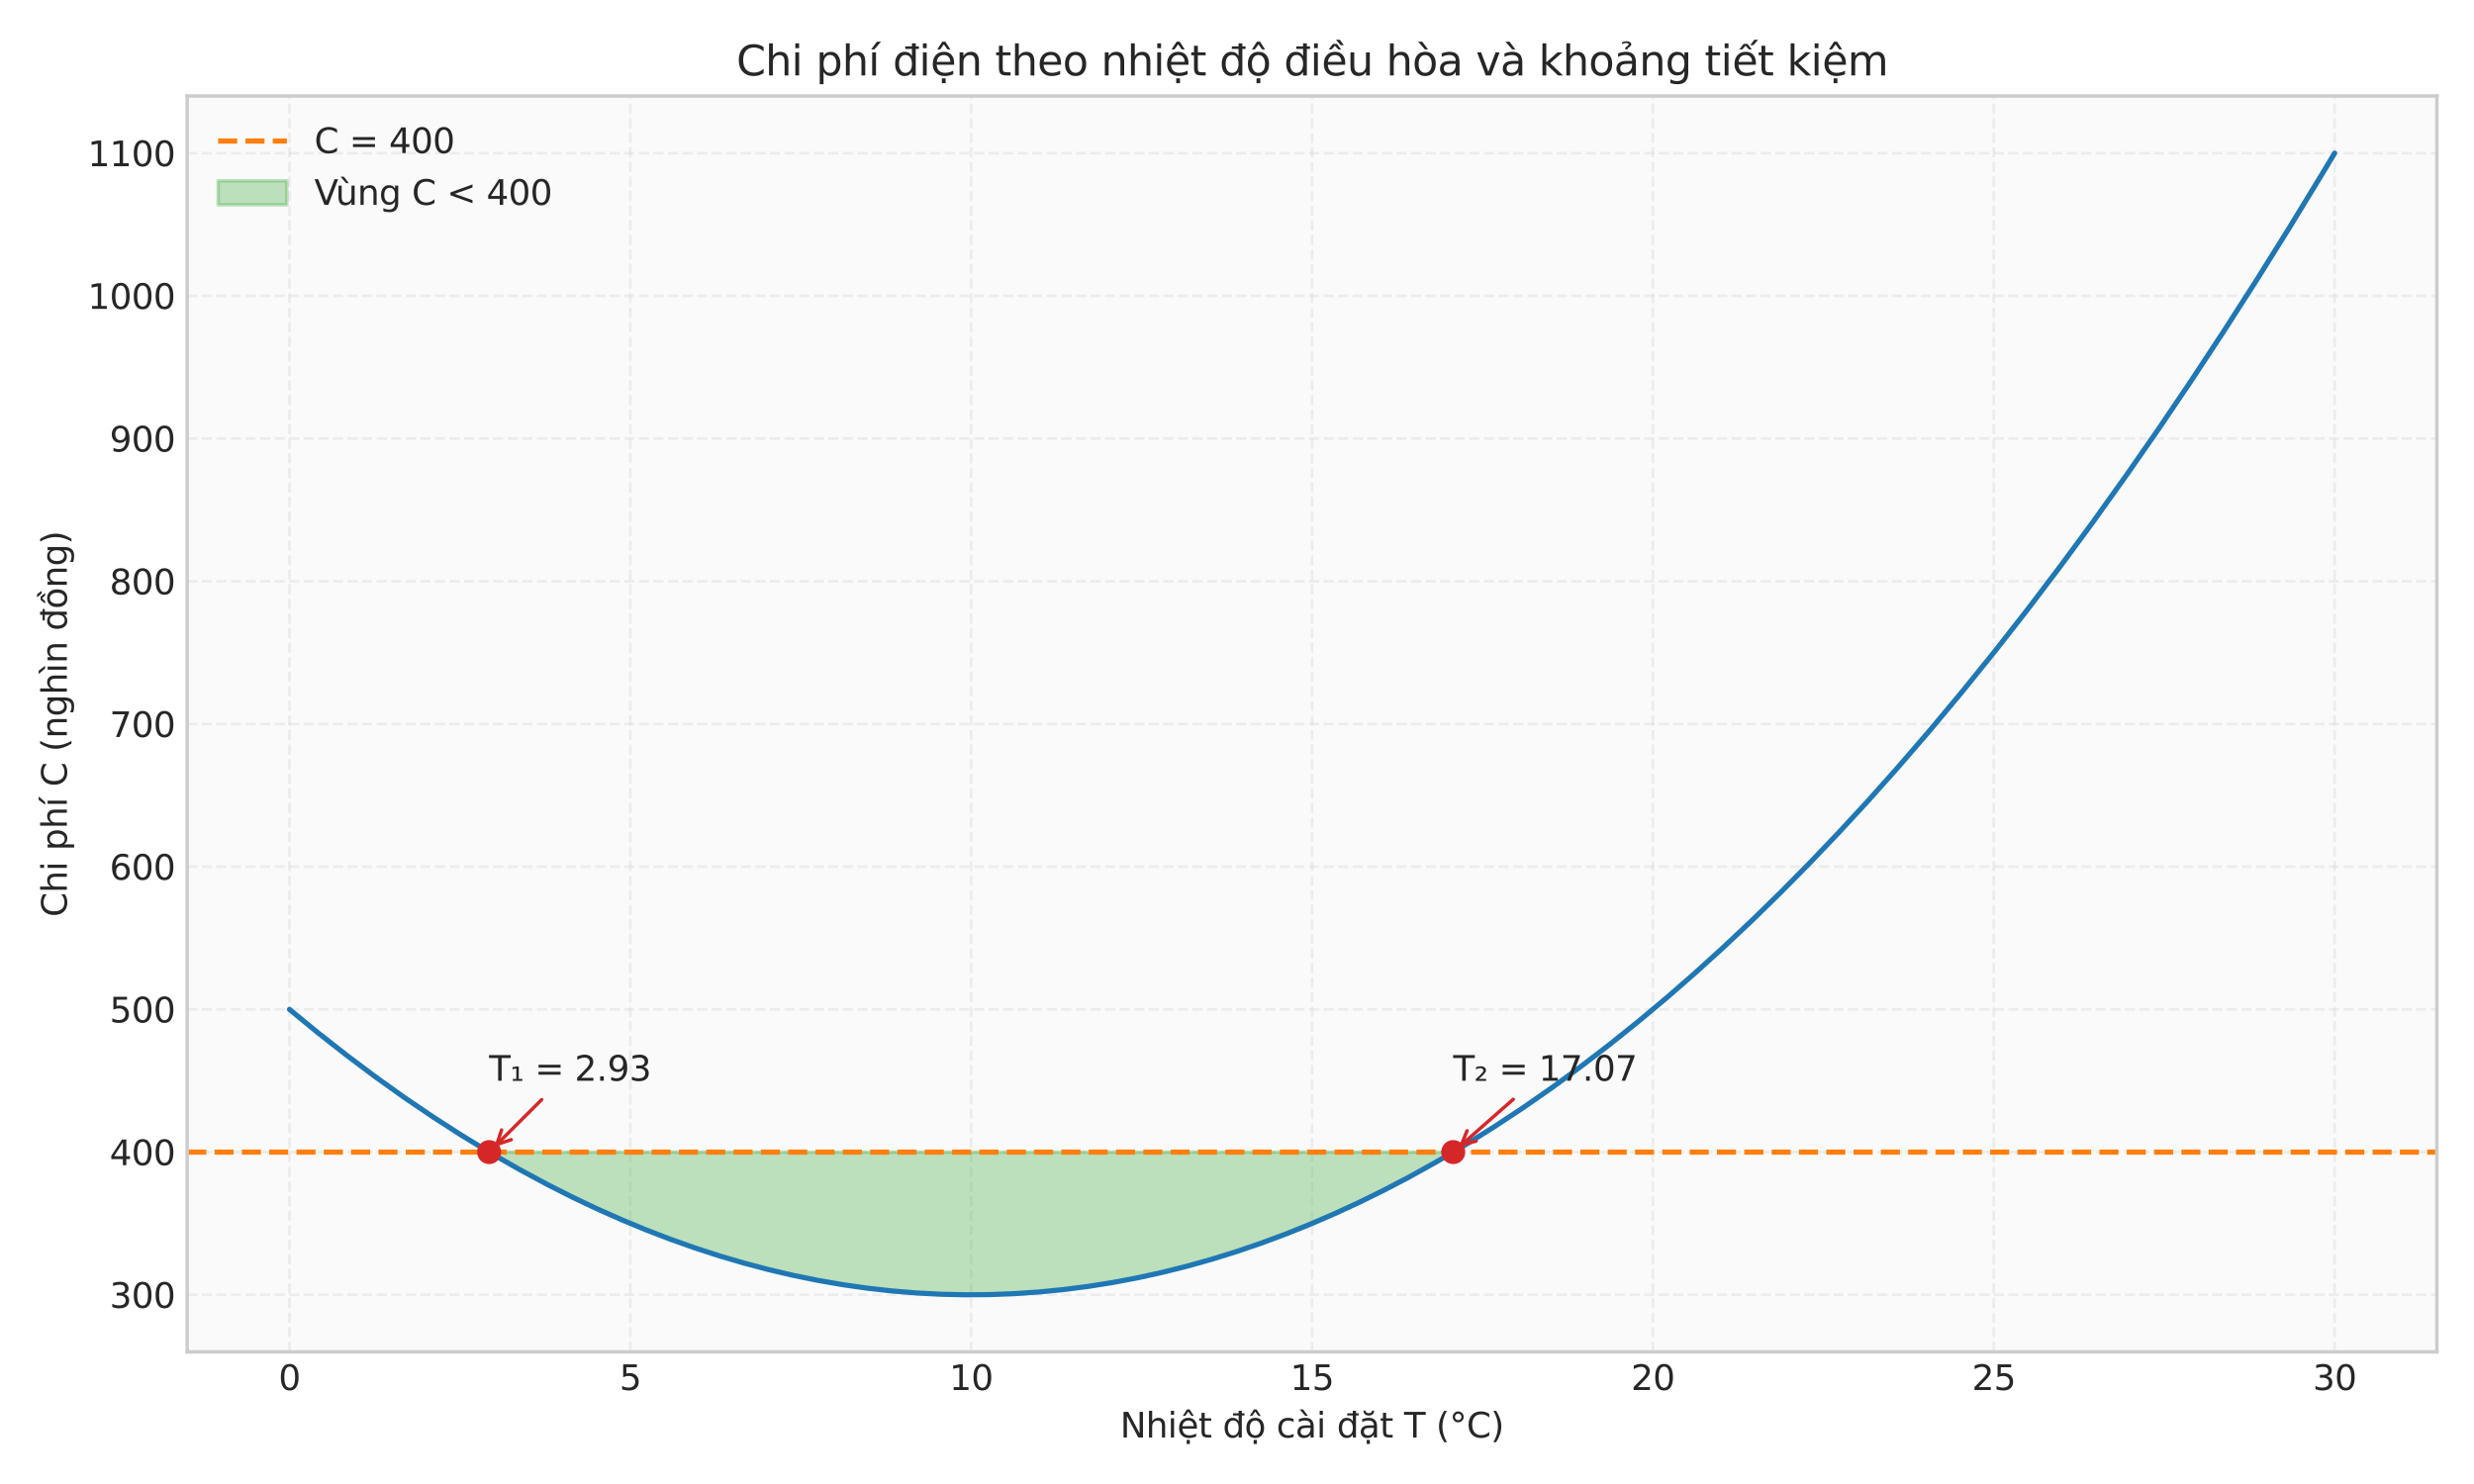<?xml version="1.0" encoding="utf-8" standalone="no"?>
<!DOCTYPE svg PUBLIC "-//W3C//DTD SVG 1.1//EN"
  "http://www.w3.org/Graphics/SVG/1.1/DTD/svg11.dtd">
<svg xmlns:xlink="http://www.w3.org/1999/xlink" width="720pt" height="432pt" viewBox="0 0 720 432" xmlns="http://www.w3.org/2000/svg" version="1.1">
 <defs>
  <style type="text/css">*{stroke-linejoin: round; stroke-linecap: butt}</style>
 </defs>
 <g id="figure_1">
  <g id="patch_1">
   <path d="M 0 432 
L 720 432 
L 720 0 
L 0 0 
z
" style="fill: #ffffff"/>
  </g>
  <g id="axes_1">
   <g id="patch_2">
    <path d="M 54.48 393.54 
L 709.2 393.54 
L 709.2 27.96 
L 54.48 27.96 
z
" style="fill: #fafafa"/>
   </g>
   <g id="matplotlib.axis_1">
    <g id="xtick_1">
     <g id="line2d_1">
      <path d="M 84.24 393.54 
L 84.24 27.96 
" clip-path="url(#pe913b6f257)" style="fill: none; stroke-dasharray: 2.96,1.28; stroke-dashoffset: 0; stroke: #cccccc; stroke-opacity: 0.3; stroke-width: 0.8"/>
     </g>
     <g id="line2d_2"/>
     <g id="text_1">
      <!-- 0 -->
      <g style="fill: #262626" transform="translate(81.059 404.638) scale(0.1 -0.1)">
       <defs>
        <path id="DejaVuSans-30" d="M 2034 4250 
Q 1547 4250 1301 3770 
Q 1056 3291 1056 2328 
Q 1056 1369 1301 889 
Q 1547 409 2034 409 
Q 2525 409 2770 889 
Q 3016 1369 3016 2328 
Q 3016 3291 2770 3770 
Q 2525 4250 2034 4250 
z
M 2034 4750 
Q 2819 4750 3233 4129 
Q 3647 3509 3647 2328 
Q 3647 1150 3233 529 
Q 2819 -91 2034 -91 
Q 1250 -91 836 529 
Q 422 1150 422 2328 
Q 422 3509 836 4129 
Q 1250 4750 2034 4750 
z
" transform="scale(0.016)"/>
       </defs>
       <use xlink:href="#DejaVuSans-30"/>
      </g>
     </g>
    </g>
    <g id="xtick_2">
     <g id="line2d_3">
      <path d="M 183.44 393.54 
L 183.44 27.96 
" clip-path="url(#pe913b6f257)" style="fill: none; stroke-dasharray: 2.96,1.28; stroke-dashoffset: 0; stroke: #cccccc; stroke-opacity: 0.3; stroke-width: 0.8"/>
     </g>
     <g id="line2d_4"/>
     <g id="text_2">
      <!-- 5 -->
      <g style="fill: #262626" transform="translate(180.259 404.638) scale(0.1 -0.1)">
       <defs>
        <path id="DejaVuSans-35" d="M 691 4666 
L 3169 4666 
L 3169 4134 
L 1269 4134 
L 1269 2991 
Q 1406 3038 1543 3061 
Q 1681 3084 1819 3084 
Q 2600 3084 3056 2656 
Q 3513 2228 3513 1497 
Q 3513 744 3044 326 
Q 2575 -91 1722 -91 
Q 1428 -91 1123 -41 
Q 819 9 494 109 
L 494 744 
Q 775 591 1075 516 
Q 1375 441 1709 441 
Q 2250 441 2565 725 
Q 2881 1009 2881 1497 
Q 2881 1984 2565 2268 
Q 2250 2553 1709 2553 
Q 1456 2553 1204 2497 
Q 953 2441 691 2322 
L 691 4666 
z
" transform="scale(0.016)"/>
       </defs>
       <use xlink:href="#DejaVuSans-35"/>
      </g>
     </g>
    </g>
    <g id="xtick_3">
     <g id="line2d_5">
      <path d="M 282.64 393.54 
L 282.64 27.96 
" clip-path="url(#pe913b6f257)" style="fill: none; stroke-dasharray: 2.96,1.28; stroke-dashoffset: 0; stroke: #cccccc; stroke-opacity: 0.3; stroke-width: 0.8"/>
     </g>
     <g id="line2d_6"/>
     <g id="text_3">
      <!-- 10 -->
      <g style="fill: #262626" transform="translate(276.277 404.638) scale(0.1 -0.1)">
       <defs>
        <path id="DejaVuSans-31" d="M 794 531 
L 1825 531 
L 1825 4091 
L 703 3866 
L 703 4441 
L 1819 4666 
L 2450 4666 
L 2450 531 
L 3481 531 
L 3481 0 
L 794 0 
L 794 531 
z
" transform="scale(0.016)"/>
       </defs>
       <use xlink:href="#DejaVuSans-31"/>
       <use xlink:href="#DejaVuSans-30" transform="translate(63.623 0)"/>
      </g>
     </g>
    </g>
    <g id="xtick_4">
     <g id="line2d_7">
      <path d="M 381.84 393.54 
L 381.84 27.96 
" clip-path="url(#pe913b6f257)" style="fill: none; stroke-dasharray: 2.96,1.28; stroke-dashoffset: 0; stroke: #cccccc; stroke-opacity: 0.3; stroke-width: 0.8"/>
     </g>
     <g id="line2d_8"/>
     <g id="text_4">
      <!-- 15 -->
      <g style="fill: #262626" transform="translate(375.478 404.638) scale(0.1 -0.1)">
       <use xlink:href="#DejaVuSans-31"/>
       <use xlink:href="#DejaVuSans-35" transform="translate(63.623 0)"/>
      </g>
     </g>
    </g>
    <g id="xtick_5">
     <g id="line2d_9">
      <path d="M 481.04 393.54 
L 481.04 27.96 
" clip-path="url(#pe913b6f257)" style="fill: none; stroke-dasharray: 2.96,1.28; stroke-dashoffset: 0; stroke: #cccccc; stroke-opacity: 0.3; stroke-width: 0.8"/>
     </g>
     <g id="line2d_10"/>
     <g id="text_5">
      <!-- 20 -->
      <g style="fill: #262626" transform="translate(474.678 404.638) scale(0.1 -0.1)">
       <defs>
        <path id="DejaVuSans-32" d="M 1228 531 
L 3431 531 
L 3431 0 
L 469 0 
L 469 531 
Q 828 903 1448 1529 
Q 2069 2156 2228 2338 
Q 2531 2678 2651 2914 
Q 2772 3150 2772 3378 
Q 2772 3750 2511 3984 
Q 2250 4219 1831 4219 
Q 1534 4219 1204 4116 
Q 875 4013 500 3803 
L 500 4441 
Q 881 4594 1212 4672 
Q 1544 4750 1819 4750 
Q 2544 4750 2975 4387 
Q 3406 4025 3406 3419 
Q 3406 3131 3298 2873 
Q 3191 2616 2906 2266 
Q 2828 2175 2409 1742 
Q 1991 1309 1228 531 
z
" transform="scale(0.016)"/>
       </defs>
       <use xlink:href="#DejaVuSans-32"/>
       <use xlink:href="#DejaVuSans-30" transform="translate(63.623 0)"/>
      </g>
     </g>
    </g>
    <g id="xtick_6">
     <g id="line2d_11">
      <path d="M 580.24 393.54 
L 580.24 27.96 
" clip-path="url(#pe913b6f257)" style="fill: none; stroke-dasharray: 2.96,1.28; stroke-dashoffset: 0; stroke: #cccccc; stroke-opacity: 0.3; stroke-width: 0.8"/>
     </g>
     <g id="line2d_12"/>
     <g id="text_6">
      <!-- 25 -->
      <g style="fill: #262626" transform="translate(573.878 404.638) scale(0.1 -0.1)">
       <use xlink:href="#DejaVuSans-32"/>
       <use xlink:href="#DejaVuSans-35" transform="translate(63.623 0)"/>
      </g>
     </g>
    </g>
    <g id="xtick_7">
     <g id="line2d_13">
      <path d="M 679.44 393.54 
L 679.44 27.96 
" clip-path="url(#pe913b6f257)" style="fill: none; stroke-dasharray: 2.96,1.28; stroke-dashoffset: 0; stroke: #cccccc; stroke-opacity: 0.3; stroke-width: 0.8"/>
     </g>
     <g id="line2d_14"/>
     <g id="text_7">
      <!-- 30 -->
      <g style="fill: #262626" transform="translate(673.077 404.638) scale(0.1 -0.1)">
       <defs>
        <path id="DejaVuSans-33" d="M 2597 2516 
Q 3050 2419 3304 2112 
Q 3559 1806 3559 1356 
Q 3559 666 3084 287 
Q 2609 -91 1734 -91 
Q 1441 -91 1130 -33 
Q 819 25 488 141 
L 488 750 
Q 750 597 1062 519 
Q 1375 441 1716 441 
Q 2309 441 2620 675 
Q 2931 909 2931 1356 
Q 2931 1769 2642 2001 
Q 2353 2234 1838 2234 
L 1294 2234 
L 1294 2753 
L 1863 2753 
Q 2328 2753 2575 2939 
Q 2822 3125 2822 3475 
Q 2822 3834 2567 4026 
Q 2313 4219 1838 4219 
Q 1578 4219 1281 4162 
Q 984 4106 628 3988 
L 628 4550 
Q 988 4650 1302 4700 
Q 1616 4750 1894 4750 
Q 2613 4750 3031 4423 
Q 3450 4097 3450 3541 
Q 3450 3153 3228 2886 
Q 3006 2619 2597 2516 
z
" transform="scale(0.016)"/>
       </defs>
       <use xlink:href="#DejaVuSans-33"/>
       <use xlink:href="#DejaVuSans-30" transform="translate(63.623 0)"/>
      </g>
     </g>
    </g>
    <g id="text_8">
     <!-- Nhiệt độ cài đặt T (°C) -->
     <g style="fill: #262626" transform="translate(325.978 418.468) scale(0.1 -0.1)">
      <defs>
       <path id="DejaVuSans-4e" d="M 628 4666 
L 1478 4666 
L 3547 763 
L 3547 4666 
L 4159 4666 
L 4159 0 
L 3309 0 
L 1241 3903 
L 1241 0 
L 628 0 
L 628 4666 
z
" transform="scale(0.016)"/>
       <path id="DejaVuSans-68" d="M 3513 2113 
L 3513 0 
L 2938 0 
L 2938 2094 
Q 2938 2591 2744 2837 
Q 2550 3084 2163 3084 
Q 1697 3084 1428 2787 
Q 1159 2491 1159 1978 
L 1159 0 
L 581 0 
L 581 4863 
L 1159 4863 
L 1159 2956 
Q 1366 3272 1645 3428 
Q 1925 3584 2291 3584 
Q 2894 3584 3203 3211 
Q 3513 2838 3513 2113 
z
" transform="scale(0.016)"/>
       <path id="DejaVuSans-69" d="M 603 3500 
L 1178 3500 
L 1178 0 
L 603 0 
L 603 3500 
z
M 603 4863 
L 1178 4863 
L 1178 4134 
L 603 4134 
L 603 4863 
z
" transform="scale(0.016)"/>
       <path id="DejaVuSans-1ec7" d="M 1738 -441 
L 2313 -441 
L 2313 -1172 
L 1738 -1172 
L 1738 -441 
z
M 3597 1894 
L 3597 1613 
L 953 1613 
Q 991 1019 1311 708 
Q 1631 397 2203 397 
Q 2534 397 2845 478 
Q 3156 559 3463 722 
L 3463 178 
Q 3153 47 2828 -22 
Q 2503 -91 2169 -91 
Q 1331 -91 842 396 
Q 353 884 353 1716 
Q 353 2575 817 3079 
Q 1281 3584 2069 3584 
Q 2775 3584 3186 3129 
Q 3597 2675 3597 1894 
z
M 3022 2063 
Q 3016 2534 2758 2815 
Q 2500 3097 2075 3097 
Q 1594 3097 1305 2825 
Q 1016 2553 972 2059 
L 3022 2063 
z
M 1738 -441 
L 2313 -441 
L 2313 -1172 
L 1738 -1172 
L 1738 -441 
z
M 1801 5119 
L 2263 5119 
L 3029 3944 
L 2595 3944 
L 2032 4709 
L 1470 3944 
L 1035 3944 
L 1801 5119 
z
" transform="scale(0.016)"/>
       <path id="DejaVuSans-74" d="M 1172 4494 
L 1172 3500 
L 2356 3500 
L 2356 3053 
L 1172 3053 
L 1172 1153 
Q 1172 725 1289 603 
Q 1406 481 1766 481 
L 2356 481 
L 2356 0 
L 1766 0 
Q 1100 0 847 248 
Q 594 497 594 1153 
L 594 3053 
L 172 3053 
L 172 3500 
L 594 3500 
L 594 4494 
L 1172 4494 
z
" transform="scale(0.016)"/>
       <path id="DejaVuSans-20" transform="scale(0.016)"/>
       <path id="DejaVuSans-111" d="M 2906 2969 
L 2906 4013 
L 1888 4013 
L 1888 4403 
L 2906 4403 
L 2906 4863 
L 3481 4863 
L 3481 4403 
L 3963 4403 
L 3963 4013 
L 3481 4013 
L 3481 0 
L 2906 0 
L 2906 525 
Q 2725 213 2448 61 
Q 2172 -91 1784 -91 
Q 1150 -91 751 415 
Q 353 922 353 1747 
Q 353 2572 751 3078 
Q 1150 3584 1784 3584 
Q 2172 3584 2448 3432 
Q 2725 3281 2906 2969 
z
M 947 1747 
Q 947 1113 1208 752 
Q 1469 391 1925 391 
Q 2381 391 2643 752 
Q 2906 1113 2906 1747 
Q 2906 2381 2643 2742 
Q 2381 3103 1925 3103 
Q 1469 3103 1208 2742 
Q 947 2381 947 1747 
z
" transform="scale(0.016)"/>
       <path id="DejaVuSans-1ed9" d="M 1666 -441 
L 2241 -441 
L 2241 -1172 
L 1666 -1172 
L 1666 -441 
z
M 1959 3097 
Q 1497 3097 1228 2736 
Q 959 2375 959 1747 
Q 959 1119 1226 758 
Q 1494 397 1959 397 
Q 2419 397 2687 759 
Q 2956 1122 2956 1747 
Q 2956 2369 2687 2733 
Q 2419 3097 1959 3097 
z
M 1959 3584 
Q 2709 3584 3137 3096 
Q 3566 2609 3566 1747 
Q 3566 888 3137 398 
Q 2709 -91 1959 -91 
Q 1206 -91 779 398 
Q 353 888 353 1747 
Q 353 2609 779 3096 
Q 1206 3584 1959 3584 
z
M 1666 -441 
L 2241 -441 
L 2241 -1172 
L 1666 -1172 
L 1666 -441 
z
M 1729 5119 
L 2191 5119 
L 2957 3944 
L 2523 3944 
L 1960 4709 
L 1398 3944 
L 963 3944 
L 1729 5119 
z
" transform="scale(0.016)"/>
       <path id="DejaVuSans-63" d="M 3122 3366 
L 3122 2828 
Q 2878 2963 2633 3030 
Q 2388 3097 2138 3097 
Q 1578 3097 1268 2742 
Q 959 2388 959 1747 
Q 959 1106 1268 751 
Q 1578 397 2138 397 
Q 2388 397 2633 464 
Q 2878 531 3122 666 
L 3122 134 
Q 2881 22 2623 -34 
Q 2366 -91 2075 -91 
Q 1284 -91 818 406 
Q 353 903 353 1747 
Q 353 2603 823 3093 
Q 1294 3584 2113 3584 
Q 2378 3584 2631 3529 
Q 2884 3475 3122 3366 
z
" transform="scale(0.016)"/>
       <path id="DejaVuSans-e0" d="M 2194 1759 
Q 1497 1759 1228 1600 
Q 959 1441 959 1056 
Q 959 750 1161 570 
Q 1363 391 1709 391 
Q 2188 391 2477 730 
Q 2766 1069 2766 1631 
L 2766 1759 
L 2194 1759 
z
M 3341 1997 
L 3341 0 
L 2766 0 
L 2766 531 
Q 2569 213 2275 61 
Q 1981 -91 1556 -91 
Q 1019 -91 701 211 
Q 384 513 384 1019 
Q 384 1609 779 1909 
Q 1175 2209 1959 2209 
L 2766 2209 
L 2766 2266 
Q 2766 2663 2505 2880 
Q 2244 3097 1772 3097 
Q 1472 3097 1187 3025 
Q 903 2953 641 2809 
L 641 3341 
Q 956 3463 1253 3523 
Q 1550 3584 1831 3584 
Q 2591 3584 2966 3190 
Q 3341 2797 3341 1997 
z
M 1403 5119 
L 2284 3950 
L 1806 3950 
L 787 5119 
L 1403 5119 
z
" transform="scale(0.016)"/>
       <path id="DejaVuSans-1eb7" d="M 870 4897 
L 1239 4897 
Q 1273 4663 1424 4545 
Q 1576 4428 1848 4428 
Q 2117 4428 2267 4544 
Q 2417 4660 2457 4897 
L 2826 4897 
Q 2795 4450 2548 4225 
Q 2301 4000 1848 4000 
Q 1395 4000 1148 4225 
Q 901 4450 870 4897 
z
M 2194 1759 
Q 1497 1759 1228 1600 
Q 959 1441 959 1056 
Q 959 750 1161 570 
Q 1363 391 1709 391 
Q 2188 391 2477 730 
Q 2766 1069 2766 1631 
L 2766 1759 
L 2194 1759 
z
M 3341 1997 
L 3341 0 
L 2766 0 
L 2766 531 
Q 2569 213 2275 61 
Q 1981 -91 1556 -91 
Q 1019 -91 701 211 
Q 384 513 384 1019 
Q 384 1609 779 1909 
Q 1175 2209 1959 2209 
L 2766 2209 
L 2766 2266 
Q 2766 2663 2505 2880 
Q 2244 3097 1772 3097 
Q 1472 3097 1187 3025 
Q 903 2953 641 2809 
L 641 3341 
Q 956 3463 1253 3523 
Q 1550 3584 1831 3584 
Q 2591 3584 2966 3190 
Q 3341 2797 3341 1997 
z
M 1466 -441 
L 2041 -441 
L 2041 -1172 
L 1466 -1172 
L 1466 -441 
z
" transform="scale(0.016)"/>
       <path id="DejaVuSans-54" d="M -19 4666 
L 3928 4666 
L 3928 4134 
L 2272 4134 
L 2272 0 
L 1638 0 
L 1638 4134 
L -19 4134 
L -19 4666 
z
" transform="scale(0.016)"/>
       <path id="DejaVuSans-28" d="M 1984 4856 
Q 1566 4138 1362 3434 
Q 1159 2731 1159 2009 
Q 1159 1288 1364 580 
Q 1569 -128 1984 -844 
L 1484 -844 
Q 1016 -109 783 600 
Q 550 1309 550 2009 
Q 550 2706 781 3412 
Q 1013 4119 1484 4856 
L 1984 4856 
z
" transform="scale(0.016)"/>
       <path id="DejaVuSans-b0" d="M 1600 4347 
Q 1350 4347 1178 4173 
Q 1006 4000 1006 3750 
Q 1006 3503 1178 3333 
Q 1350 3163 1600 3163 
Q 1850 3163 2022 3333 
Q 2194 3503 2194 3750 
Q 2194 3997 2020 4172 
Q 1847 4347 1600 4347 
z
M 1600 4750 
Q 1800 4750 1984 4673 
Q 2169 4597 2303 4453 
Q 2447 4313 2519 4134 
Q 2591 3956 2591 3750 
Q 2591 3338 2302 3052 
Q 2013 2766 1594 2766 
Q 1172 2766 890 3047 
Q 609 3328 609 3750 
Q 609 4169 896 4459 
Q 1184 4750 1600 4750 
z
" transform="scale(0.016)"/>
       <path id="DejaVuSans-43" d="M 4122 4306 
L 4122 3641 
Q 3803 3938 3442 4084 
Q 3081 4231 2675 4231 
Q 1875 4231 1450 3742 
Q 1025 3253 1025 2328 
Q 1025 1406 1450 917 
Q 1875 428 2675 428 
Q 3081 428 3442 575 
Q 3803 722 4122 1019 
L 4122 359 
Q 3791 134 3420 21 
Q 3050 -91 2638 -91 
Q 1578 -91 968 557 
Q 359 1206 359 2328 
Q 359 3453 968 4101 
Q 1578 4750 2638 4750 
Q 3056 4750 3426 4639 
Q 3797 4528 4122 4306 
z
" transform="scale(0.016)"/>
       <path id="DejaVuSans-29" d="M 513 4856 
L 1013 4856 
Q 1481 4119 1714 3412 
Q 1947 2706 1947 2009 
Q 1947 1309 1714 600 
Q 1481 -109 1013 -844 
L 513 -844 
Q 928 -128 1133 580 
Q 1338 1288 1338 2009 
Q 1338 2731 1133 3434 
Q 928 4138 513 4856 
z
" transform="scale(0.016)"/>
      </defs>
      <use xlink:href="#DejaVuSans-4e"/>
      <use xlink:href="#DejaVuSans-68" transform="translate(74.805 0)"/>
      <use xlink:href="#DejaVuSans-69" transform="translate(138.184 0)"/>
      <use xlink:href="#DejaVuSans-1ec7" transform="translate(165.967 0)"/>
      <use xlink:href="#DejaVuSans-74" transform="translate(227.49 0)"/>
      <use xlink:href="#DejaVuSans-20" transform="translate(266.699 0)"/>
      <use xlink:href="#DejaVuSans-111" transform="translate(298.486 0)"/>
      <use xlink:href="#DejaVuSans-1ed9" transform="translate(361.963 0)"/>
      <use xlink:href="#DejaVuSans-20" transform="translate(423.145 0)"/>
      <use xlink:href="#DejaVuSans-63" transform="translate(454.932 0)"/>
      <use xlink:href="#DejaVuSans-e0" transform="translate(509.912 0)"/>
      <use xlink:href="#DejaVuSans-69" transform="translate(571.191 0)"/>
      <use xlink:href="#DejaVuSans-20" transform="translate(598.975 0)"/>
      <use xlink:href="#DejaVuSans-111" transform="translate(630.762 0)"/>
      <use xlink:href="#DejaVuSans-1eb7" transform="translate(694.238 0)"/>
      <use xlink:href="#DejaVuSans-74" transform="translate(755.518 0)"/>
      <use xlink:href="#DejaVuSans-20" transform="translate(794.727 0)"/>
      <use xlink:href="#DejaVuSans-54" transform="translate(826.514 0)"/>
      <use xlink:href="#DejaVuSans-20" transform="translate(887.598 0)"/>
      <use xlink:href="#DejaVuSans-28" transform="translate(919.385 0)"/>
      <use xlink:href="#DejaVuSans-b0" transform="translate(958.398 0)"/>
      <use xlink:href="#DejaVuSans-43" transform="translate(1008.398 0)"/>
      <use xlink:href="#DejaVuSans-29" transform="translate(1078.223 0)"/>
     </g>
    </g>
   </g>
   <g id="matplotlib.axis_2">
    <g id="ytick_1">
     <g id="line2d_15">
      <path d="M 54.48 376.923 
L 709.2 376.923 
" clip-path="url(#pe913b6f257)" style="fill: none; stroke-dasharray: 2.96,1.28; stroke-dashoffset: 0; stroke: #cccccc; stroke-opacity: 0.3; stroke-width: 0.8"/>
     </g>
     <g id="line2d_16"/>
     <g id="text_9">
      <!-- 300 -->
      <g style="fill: #262626" transform="translate(31.892 380.722) scale(0.1 -0.1)">
       <use xlink:href="#DejaVuSans-33"/>
       <use xlink:href="#DejaVuSans-30" transform="translate(63.623 0)"/>
       <use xlink:href="#DejaVuSans-30" transform="translate(127.246 0)"/>
      </g>
     </g>
    </g>
    <g id="ytick_2">
     <g id="line2d_17">
      <path d="M 54.48 335.38 
L 709.2 335.38 
" clip-path="url(#pe913b6f257)" style="fill: none; stroke-dasharray: 2.96,1.28; stroke-dashoffset: 0; stroke: #cccccc; stroke-opacity: 0.3; stroke-width: 0.8"/>
     </g>
     <g id="line2d_18"/>
     <g id="text_10">
      <!-- 400 -->
      <g style="fill: #262626" transform="translate(31.892 339.179) scale(0.1 -0.1)">
       <defs>
        <path id="DejaVuSans-34" d="M 2419 4116 
L 825 1625 
L 2419 1625 
L 2419 4116 
z
M 2253 4666 
L 3047 4666 
L 3047 1625 
L 3713 1625 
L 3713 1100 
L 3047 1100 
L 3047 0 
L 2419 0 
L 2419 1100 
L 313 1100 
L 313 1709 
L 2253 4666 
z
" transform="scale(0.016)"/>
       </defs>
       <use xlink:href="#DejaVuSans-34"/>
       <use xlink:href="#DejaVuSans-30" transform="translate(63.623 0)"/>
       <use xlink:href="#DejaVuSans-30" transform="translate(127.246 0)"/>
      </g>
     </g>
    </g>
    <g id="ytick_3">
     <g id="line2d_19">
      <path d="M 54.48 293.837 
L 709.2 293.837 
" clip-path="url(#pe913b6f257)" style="fill: none; stroke-dasharray: 2.96,1.28; stroke-dashoffset: 0; stroke: #cccccc; stroke-opacity: 0.3; stroke-width: 0.8"/>
     </g>
     <g id="line2d_20"/>
     <g id="text_11">
      <!-- 500 -->
      <g style="fill: #262626" transform="translate(31.892 297.636) scale(0.1 -0.1)">
       <use xlink:href="#DejaVuSans-35"/>
       <use xlink:href="#DejaVuSans-30" transform="translate(63.623 0)"/>
       <use xlink:href="#DejaVuSans-30" transform="translate(127.246 0)"/>
      </g>
     </g>
    </g>
    <g id="ytick_4">
     <g id="line2d_21">
      <path d="M 54.48 252.293 
L 709.2 252.293 
" clip-path="url(#pe913b6f257)" style="fill: none; stroke-dasharray: 2.96,1.28; stroke-dashoffset: 0; stroke: #cccccc; stroke-opacity: 0.3; stroke-width: 0.8"/>
     </g>
     <g id="line2d_22"/>
     <g id="text_12">
      <!-- 600 -->
      <g style="fill: #262626" transform="translate(31.892 256.093) scale(0.1 -0.1)">
       <defs>
        <path id="DejaVuSans-36" d="M 2113 2584 
Q 1688 2584 1439 2293 
Q 1191 2003 1191 1497 
Q 1191 994 1439 701 
Q 1688 409 2113 409 
Q 2538 409 2786 701 
Q 3034 994 3034 1497 
Q 3034 2003 2786 2293 
Q 2538 2584 2113 2584 
z
M 3366 4563 
L 3366 3988 
Q 3128 4100 2886 4159 
Q 2644 4219 2406 4219 
Q 1781 4219 1451 3797 
Q 1122 3375 1075 2522 
Q 1259 2794 1537 2939 
Q 1816 3084 2150 3084 
Q 2853 3084 3261 2657 
Q 3669 2231 3669 1497 
Q 3669 778 3244 343 
Q 2819 -91 2113 -91 
Q 1303 -91 875 529 
Q 447 1150 447 2328 
Q 447 3434 972 4092 
Q 1497 4750 2381 4750 
Q 2619 4750 2861 4703 
Q 3103 4656 3366 4563 
z
" transform="scale(0.016)"/>
       </defs>
       <use xlink:href="#DejaVuSans-36"/>
       <use xlink:href="#DejaVuSans-30" transform="translate(63.623 0)"/>
       <use xlink:href="#DejaVuSans-30" transform="translate(127.246 0)"/>
      </g>
     </g>
    </g>
    <g id="ytick_5">
     <g id="line2d_23">
      <path d="M 54.48 210.75 
L 709.2 210.75 
" clip-path="url(#pe913b6f257)" style="fill: none; stroke-dasharray: 2.96,1.28; stroke-dashoffset: 0; stroke: #cccccc; stroke-opacity: 0.3; stroke-width: 0.8"/>
     </g>
     <g id="line2d_24"/>
     <g id="text_13">
      <!-- 700 -->
      <g style="fill: #262626" transform="translate(31.892 214.549) scale(0.1 -0.1)">
       <defs>
        <path id="DejaVuSans-37" d="M 525 4666 
L 3525 4666 
L 3525 4397 
L 1831 0 
L 1172 0 
L 2766 4134 
L 525 4134 
L 525 4666 
z
" transform="scale(0.016)"/>
       </defs>
       <use xlink:href="#DejaVuSans-37"/>
       <use xlink:href="#DejaVuSans-30" transform="translate(63.623 0)"/>
       <use xlink:href="#DejaVuSans-30" transform="translate(127.246 0)"/>
      </g>
     </g>
    </g>
    <g id="ytick_6">
     <g id="line2d_25">
      <path d="M 54.48 169.207 
L 709.2 169.207 
" clip-path="url(#pe913b6f257)" style="fill: none; stroke-dasharray: 2.96,1.28; stroke-dashoffset: 0; stroke: #cccccc; stroke-opacity: 0.3; stroke-width: 0.8"/>
     </g>
     <g id="line2d_26"/>
     <g id="text_14">
      <!-- 800 -->
      <g style="fill: #262626" transform="translate(31.892 173.006) scale(0.1 -0.1)">
       <defs>
        <path id="DejaVuSans-38" d="M 2034 2216 
Q 1584 2216 1326 1975 
Q 1069 1734 1069 1313 
Q 1069 891 1326 650 
Q 1584 409 2034 409 
Q 2484 409 2743 651 
Q 3003 894 3003 1313 
Q 3003 1734 2745 1975 
Q 2488 2216 2034 2216 
z
M 1403 2484 
Q 997 2584 770 2862 
Q 544 3141 544 3541 
Q 544 4100 942 4425 
Q 1341 4750 2034 4750 
Q 2731 4750 3128 4425 
Q 3525 4100 3525 3541 
Q 3525 3141 3298 2862 
Q 3072 2584 2669 2484 
Q 3125 2378 3379 2068 
Q 3634 1759 3634 1313 
Q 3634 634 3220 271 
Q 2806 -91 2034 -91 
Q 1263 -91 848 271 
Q 434 634 434 1313 
Q 434 1759 690 2068 
Q 947 2378 1403 2484 
z
M 1172 3481 
Q 1172 3119 1398 2916 
Q 1625 2713 2034 2713 
Q 2441 2713 2670 2916 
Q 2900 3119 2900 3481 
Q 2900 3844 2670 4047 
Q 2441 4250 2034 4250 
Q 1625 4250 1398 4047 
Q 1172 3844 1172 3481 
z
" transform="scale(0.016)"/>
       </defs>
       <use xlink:href="#DejaVuSans-38"/>
       <use xlink:href="#DejaVuSans-30" transform="translate(63.623 0)"/>
       <use xlink:href="#DejaVuSans-30" transform="translate(127.246 0)"/>
      </g>
     </g>
    </g>
    <g id="ytick_7">
     <g id="line2d_27">
      <path d="M 54.48 127.664 
L 709.2 127.664 
" clip-path="url(#pe913b6f257)" style="fill: none; stroke-dasharray: 2.96,1.28; stroke-dashoffset: 0; stroke: #cccccc; stroke-opacity: 0.3; stroke-width: 0.8"/>
     </g>
     <g id="line2d_28"/>
     <g id="text_15">
      <!-- 900 -->
      <g style="fill: #262626" transform="translate(31.892 131.463) scale(0.1 -0.1)">
       <defs>
        <path id="DejaVuSans-39" d="M 703 97 
L 703 672 
Q 941 559 1184 500 
Q 1428 441 1663 441 
Q 2288 441 2617 861 
Q 2947 1281 2994 2138 
Q 2813 1869 2534 1725 
Q 2256 1581 1919 1581 
Q 1219 1581 811 2004 
Q 403 2428 403 3163 
Q 403 3881 828 4315 
Q 1253 4750 1959 4750 
Q 2769 4750 3195 4129 
Q 3622 3509 3622 2328 
Q 3622 1225 3098 567 
Q 2575 -91 1691 -91 
Q 1453 -91 1209 -44 
Q 966 3 703 97 
z
M 1959 2075 
Q 2384 2075 2632 2365 
Q 2881 2656 2881 3163 
Q 2881 3666 2632 3958 
Q 2384 4250 1959 4250 
Q 1534 4250 1286 3958 
Q 1038 3666 1038 3163 
Q 1038 2656 1286 2365 
Q 1534 2075 1959 2075 
z
" transform="scale(0.016)"/>
       </defs>
       <use xlink:href="#DejaVuSans-39"/>
       <use xlink:href="#DejaVuSans-30" transform="translate(63.623 0)"/>
       <use xlink:href="#DejaVuSans-30" transform="translate(127.246 0)"/>
      </g>
     </g>
    </g>
    <g id="ytick_8">
     <g id="line2d_29">
      <path d="M 54.48 86.12 
L 709.2 86.12 
" clip-path="url(#pe913b6f257)" style="fill: none; stroke-dasharray: 2.96,1.28; stroke-dashoffset: 0; stroke: #cccccc; stroke-opacity: 0.3; stroke-width: 0.8"/>
     </g>
     <g id="line2d_30"/>
     <g id="text_16">
      <!-- 1000 -->
      <g style="fill: #262626" transform="translate(25.53 89.92) scale(0.1 -0.1)">
       <use xlink:href="#DejaVuSans-31"/>
       <use xlink:href="#DejaVuSans-30" transform="translate(63.623 0)"/>
       <use xlink:href="#DejaVuSans-30" transform="translate(127.246 0)"/>
       <use xlink:href="#DejaVuSans-30" transform="translate(190.869 0)"/>
      </g>
     </g>
    </g>
    <g id="ytick_9">
     <g id="line2d_31">
      <path d="M 54.48 44.577 
L 709.2 44.577 
" clip-path="url(#pe913b6f257)" style="fill: none; stroke-dasharray: 2.96,1.28; stroke-dashoffset: 0; stroke: #cccccc; stroke-opacity: 0.3; stroke-width: 0.8"/>
     </g>
     <g id="line2d_32"/>
     <g id="text_17">
      <!-- 1100 -->
      <g style="fill: #262626" transform="translate(25.53 48.376) scale(0.1 -0.1)">
       <use xlink:href="#DejaVuSans-31"/>
       <use xlink:href="#DejaVuSans-31" transform="translate(63.623 0)"/>
       <use xlink:href="#DejaVuSans-30" transform="translate(127.246 0)"/>
       <use xlink:href="#DejaVuSans-30" transform="translate(190.869 0)"/>
      </g>
     </g>
    </g>
    <g id="text_18">
     <!-- Chi phí C (nghìn đồng) -->
     <g style="fill: #262626" transform="translate(19.45 266.927) rotate(-90) scale(0.1 -0.1)">
      <defs>
       <path id="DejaVuSans-70" d="M 1159 525 
L 1159 -1331 
L 581 -1331 
L 581 3500 
L 1159 3500 
L 1159 2969 
Q 1341 3281 1617 3432 
Q 1894 3584 2278 3584 
Q 2916 3584 3314 3078 
Q 3713 2572 3713 1747 
Q 3713 922 3314 415 
Q 2916 -91 2278 -91 
Q 1894 -91 1617 61 
Q 1341 213 1159 525 
z
M 3116 1747 
Q 3116 2381 2855 2742 
Q 2594 3103 2138 3103 
Q 1681 3103 1420 2742 
Q 1159 2381 1159 1747 
Q 1159 1113 1420 752 
Q 1681 391 2138 391 
Q 2594 391 2855 752 
Q 3116 1113 3116 1747 
z
" transform="scale(0.016)"/>
       <path id="DejaVuSans-ed" d="M 1322 5119 
L 1944 5119 
L 926 3944 
L 447 3944 
L 1322 5119 
z
M 603 3500 
L 1178 3500 
L 1178 0 
L 603 0 
L 603 3500 
z
M 891 3584 
L 891 3584 
z
" transform="scale(0.016)"/>
       <path id="DejaVuSans-6e" d="M 3513 2113 
L 3513 0 
L 2938 0 
L 2938 2094 
Q 2938 2591 2744 2837 
Q 2550 3084 2163 3084 
Q 1697 3084 1428 2787 
Q 1159 2491 1159 1978 
L 1159 0 
L 581 0 
L 581 3500 
L 1159 3500 
L 1159 2956 
Q 1366 3272 1645 3428 
Q 1925 3584 2291 3584 
Q 2894 3584 3203 3211 
Q 3513 2838 3513 2113 
z
" transform="scale(0.016)"/>
       <path id="DejaVuSans-67" d="M 2906 1791 
Q 2906 2416 2648 2759 
Q 2391 3103 1925 3103 
Q 1463 3103 1205 2759 
Q 947 2416 947 1791 
Q 947 1169 1205 825 
Q 1463 481 1925 481 
Q 2391 481 2648 825 
Q 2906 1169 2906 1791 
z
M 3481 434 
Q 3481 -459 3084 -895 
Q 2688 -1331 1869 -1331 
Q 1566 -1331 1297 -1286 
Q 1028 -1241 775 -1147 
L 775 -588 
Q 1028 -725 1275 -790 
Q 1522 -856 1778 -856 
Q 2344 -856 2625 -561 
Q 2906 -266 2906 331 
L 2906 616 
Q 2728 306 2450 153 
Q 2172 0 1784 0 
Q 1141 0 747 490 
Q 353 981 353 1791 
Q 353 2603 747 3093 
Q 1141 3584 1784 3584 
Q 2172 3584 2450 3431 
Q 2728 3278 2906 2969 
L 2906 3500 
L 3481 3500 
L 3481 434 
z
" transform="scale(0.016)"/>
       <path id="DejaVuSans-ec" d="M 435 5119 
L 1316 3950 
L 838 3950 
L -181 5119 
L 435 5119 
z
M 603 3500 
L 1178 3500 
L 1178 0 
L 603 0 
L 603 3500 
z
M 891 3584 
L 891 3584 
z
" transform="scale(0.016)"/>
       <path id="DejaVuSans-1ed3" d="M 2694 5409 
L 3306 4584 
L 2828 4584 
L 2110 5409 
L 2694 5409 
z
M 1658 4775 
L 2246 4775 
L 2905 3944 
L 2471 3944 
L 1952 4500 
L 1433 3944 
L 999 3944 
L 1658 4775 
z
M 1959 3097 
Q 1497 3097 1228 2736 
Q 959 2375 959 1747 
Q 959 1119 1226 758 
Q 1494 397 1959 397 
Q 2419 397 2687 759 
Q 2956 1122 2956 1747 
Q 2956 2369 2687 2733 
Q 2419 3097 1959 3097 
z
M 1959 3584 
Q 2709 3584 3137 3096 
Q 3566 2609 3566 1747 
Q 3566 888 3137 398 
Q 2709 -91 1959 -91 
Q 1206 -91 779 398 
Q 353 888 353 1747 
Q 353 2609 779 3096 
Q 1206 3584 1959 3584 
z
" transform="scale(0.016)"/>
      </defs>
      <use xlink:href="#DejaVuSans-43"/>
      <use xlink:href="#DejaVuSans-68" transform="translate(69.824 0)"/>
      <use xlink:href="#DejaVuSans-69" transform="translate(133.203 0)"/>
      <use xlink:href="#DejaVuSans-20" transform="translate(160.986 0)"/>
      <use xlink:href="#DejaVuSans-70" transform="translate(192.773 0)"/>
      <use xlink:href="#DejaVuSans-68" transform="translate(256.25 0)"/>
      <use xlink:href="#DejaVuSans-ed" transform="translate(319.629 0)"/>
      <use xlink:href="#DejaVuSans-20" transform="translate(347.412 0)"/>
      <use xlink:href="#DejaVuSans-43" transform="translate(379.199 0)"/>
      <use xlink:href="#DejaVuSans-20" transform="translate(449.023 0)"/>
      <use xlink:href="#DejaVuSans-28" transform="translate(480.811 0)"/>
      <use xlink:href="#DejaVuSans-6e" transform="translate(519.824 0)"/>
      <use xlink:href="#DejaVuSans-67" transform="translate(583.203 0)"/>
      <use xlink:href="#DejaVuSans-68" transform="translate(646.68 0)"/>
      <use xlink:href="#DejaVuSans-ec" transform="translate(710.059 0)"/>
      <use xlink:href="#DejaVuSans-6e" transform="translate(737.842 0)"/>
      <use xlink:href="#DejaVuSans-20" transform="translate(801.221 0)"/>
      <use xlink:href="#DejaVuSans-111" transform="translate(833.008 0)"/>
      <use xlink:href="#DejaVuSans-1ed3" transform="translate(896.484 0)"/>
      <use xlink:href="#DejaVuSans-6e" transform="translate(957.666 0)"/>
      <use xlink:href="#DejaVuSans-67" transform="translate(1021.045 0)"/>
      <use xlink:href="#DejaVuSans-29" transform="translate(1084.521 0)"/>
     </g>
    </g>
   </g>
   <g id="FillBetweenPolyCollection_1">
    <defs>
     <path id="m7eb6280f6c" d="M 142.686 -96.62 
L 142.686 -96.421 
L 143.879 -95.719 
L 145.072 -95.024 
L 146.265 -94.334 
L 147.458 -93.65 
L 148.65 -92.973 
L 149.843 -92.301 
L 151.036 -91.635 
L 152.229 -90.975 
L 153.422 -90.322 
L 154.614 -89.674 
L 155.807 -89.032 
L 157 -88.397 
L 158.193 -87.767 
L 159.385 -87.144 
L 160.578 -86.526 
L 161.771 -85.914 
L 162.964 -85.309 
L 164.157 -84.709 
L 165.349 -84.115 
L 166.542 -83.528 
L 167.735 -82.946 
L 168.928 -82.371 
L 170.121 -81.801 
L 171.313 -81.237 
L 172.506 -80.68 
L 173.699 -80.128 
L 174.892 -79.583 
L 176.084 -79.043 
L 177.277 -78.51 
L 178.47 -77.982 
L 179.663 -77.46 
L 180.856 -76.945 
L 182.048 -76.435 
L 183.241 -75.932 
L 184.434 -75.434 
L 185.627 -74.943 
L 186.82 -74.457 
L 188.012 -73.978 
L 189.205 -73.504 
L 190.398 -73.037 
L 191.591 -72.575 
L 192.783 -72.12 
L 193.976 -71.67 
L 195.169 -71.227 
L 196.362 -70.79 
L 197.555 -70.358 
L 198.747 -69.933 
L 199.94 -69.513 
L 201.133 -69.1 
L 202.326 -68.692 
L 203.519 -68.291 
L 204.711 -67.896 
L 205.904 -67.506 
L 207.097 -67.123 
L 208.29 -66.745 
L 209.482 -66.374 
L 210.675 -66.009 
L 211.868 -65.649 
L 213.061 -65.296 
L 214.254 -64.949 
L 215.446 -64.607 
L 216.639 -64.272 
L 217.832 -63.942 
L 219.025 -63.619 
L 220.218 -63.302 
L 221.41 -62.99 
L 222.603 -62.685 
L 223.796 -62.386 
L 224.989 -62.093 
L 226.181 -61.805 
L 227.374 -61.524 
L 228.567 -61.249 
L 229.76 -60.979 
L 230.953 -60.716 
L 232.145 -60.459 
L 233.338 -60.208 
L 234.531 -59.962 
L 235.724 -59.723 
L 236.917 -59.49 
L 238.109 -59.263 
L 239.302 -59.041 
L 240.495 -58.826 
L 241.688 -58.617 
L 242.88 -58.414 
L 244.073 -58.217 
L 245.266 -58.025 
L 246.459 -57.84 
L 247.652 -57.661 
L 248.844 -57.488 
L 250.037 -57.321 
L 251.23 -57.159 
L 252.423 -57.004 
L 253.616 -56.855 
L 254.808 -56.712 
L 256.001 -56.575 
L 257.194 -56.444 
L 258.387 -56.319 
L 259.579 -56.199 
L 260.772 -56.086 
L 261.965 -55.979 
L 263.158 -55.878 
L 264.351 -55.783 
L 265.543 -55.694 
L 266.736 -55.611 
L 267.929 -55.534 
L 269.122 -55.463 
L 270.315 -55.398 
L 271.507 -55.339 
L 272.7 -55.285 
L 273.893 -55.238 
L 275.086 -55.197 
L 276.278 -55.162 
L 277.471 -55.133 
L 278.664 -55.11 
L 279.857 -55.093 
L 281.05 -55.082 
L 282.242 -55.077 
L 283.435 -55.078 
L 284.628 -55.085 
L 285.821 -55.098 
L 287.014 -55.117 
L 288.206 -55.142 
L 289.399 -55.173 
L 290.592 -55.21 
L 291.785 -55.253 
L 292.977 -55.303 
L 294.17 -55.358 
L 295.363 -55.419 
L 296.556 -55.486 
L 297.749 -55.559 
L 298.941 -55.638 
L 300.134 -55.723 
L 301.327 -55.814 
L 302.52 -55.911 
L 303.713 -56.014 
L 304.905 -56.123 
L 306.098 -56.238 
L 307.291 -56.36 
L 308.484 -56.487 
L 309.676 -56.62 
L 310.869 -56.759 
L 312.062 -56.904 
L 313.255 -57.055 
L 314.448 -57.212 
L 315.64 -57.376 
L 316.833 -57.545 
L 318.026 -57.72 
L 319.219 -57.901 
L 320.412 -58.088 
L 321.604 -58.282 
L 322.797 -58.481 
L 323.99 -58.686 
L 325.183 -58.897 
L 326.375 -59.114 
L 327.568 -59.338 
L 328.761 -59.567 
L 329.954 -59.802 
L 331.147 -60.043 
L 332.339 -60.291 
L 333.532 -60.544 
L 334.725 -60.803 
L 335.918 -61.068 
L 337.111 -61.34 
L 338.303 -61.617 
L 339.496 -61.9 
L 340.689 -62.19 
L 341.882 -62.485 
L 343.074 -62.786 
L 344.267 -63.094 
L 345.46 -63.407 
L 346.653 -63.726 
L 347.846 -64.052 
L 349.038 -64.383 
L 350.231 -64.72 
L 351.424 -65.064 
L 352.617 -65.413 
L 353.81 -65.768 
L 355.002 -66.13 
L 356.195 -66.497 
L 357.388 -66.87 
L 358.581 -67.25 
L 359.773 -67.635 
L 360.966 -68.027 
L 362.159 -68.424 
L 363.352 -68.828 
L 364.545 -69.237 
L 365.737 -69.652 
L 366.93 -70.074 
L 368.123 -70.501 
L 369.316 -70.935 
L 370.509 -71.374 
L 371.701 -71.82 
L 372.894 -72.271 
L 374.087 -72.729 
L 375.28 -73.192 
L 376.472 -73.662 
L 377.665 -74.137 
L 378.858 -74.619 
L 380.051 -75.106 
L 381.244 -75.6 
L 382.436 -76.099 
L 383.629 -76.605 
L 384.822 -77.116 
L 386.015 -77.634 
L 387.208 -78.157 
L 388.4 -78.687 
L 389.593 -79.222 
L 390.786 -79.764 
L 391.979 -80.311 
L 393.171 -80.865 
L 394.364 -81.425 
L 395.557 -81.99 
L 396.75 -82.562 
L 397.943 -83.139 
L 399.135 -83.723 
L 400.328 -84.313 
L 401.521 -84.908 
L 402.714 -85.51 
L 403.907 -86.117 
L 405.099 -86.731 
L 406.292 -87.351 
L 407.485 -87.976 
L 408.678 -88.608 
L 409.87 -89.246 
L 411.063 -89.889 
L 412.256 -90.539 
L 413.449 -91.195 
L 414.642 -91.856 
L 415.834 -92.524 
L 417.027 -93.198 
L 418.22 -93.877 
L 419.413 -94.563 
L 420.606 -95.255 
L 421.798 -95.953 
L 421.798 -96.62 
L 421.798 -96.62 
L 420.606 -96.62 
L 419.413 -96.62 
L 418.22 -96.62 
L 417.027 -96.62 
L 415.834 -96.62 
L 414.642 -96.62 
L 413.449 -96.62 
L 412.256 -96.62 
L 411.063 -96.62 
L 409.87 -96.62 
L 408.678 -96.62 
L 407.485 -96.62 
L 406.292 -96.62 
L 405.099 -96.62 
L 403.907 -96.62 
L 402.714 -96.62 
L 401.521 -96.62 
L 400.328 -96.62 
L 399.135 -96.62 
L 397.943 -96.62 
L 396.75 -96.62 
L 395.557 -96.62 
L 394.364 -96.62 
L 393.171 -96.62 
L 391.979 -96.62 
L 390.786 -96.62 
L 389.593 -96.62 
L 388.4 -96.62 
L 387.208 -96.62 
L 386.015 -96.62 
L 384.822 -96.62 
L 383.629 -96.62 
L 382.436 -96.62 
L 381.244 -96.62 
L 380.051 -96.62 
L 378.858 -96.62 
L 377.665 -96.62 
L 376.472 -96.62 
L 375.28 -96.62 
L 374.087 -96.62 
L 372.894 -96.62 
L 371.701 -96.62 
L 370.509 -96.62 
L 369.316 -96.62 
L 368.123 -96.62 
L 366.93 -96.62 
L 365.737 -96.62 
L 364.545 -96.62 
L 363.352 -96.62 
L 362.159 -96.62 
L 360.966 -96.62 
L 359.773 -96.62 
L 358.581 -96.62 
L 357.388 -96.62 
L 356.195 -96.62 
L 355.002 -96.62 
L 353.81 -96.62 
L 352.617 -96.62 
L 351.424 -96.62 
L 350.231 -96.62 
L 349.038 -96.62 
L 347.846 -96.62 
L 346.653 -96.62 
L 345.46 -96.62 
L 344.267 -96.62 
L 343.074 -96.62 
L 341.882 -96.62 
L 340.689 -96.62 
L 339.496 -96.62 
L 338.303 -96.62 
L 337.111 -96.62 
L 335.918 -96.62 
L 334.725 -96.62 
L 333.532 -96.62 
L 332.339 -96.62 
L 331.147 -96.62 
L 329.954 -96.62 
L 328.761 -96.62 
L 327.568 -96.62 
L 326.375 -96.62 
L 325.183 -96.62 
L 323.99 -96.62 
L 322.797 -96.62 
L 321.604 -96.62 
L 320.412 -96.62 
L 319.219 -96.62 
L 318.026 -96.62 
L 316.833 -96.62 
L 315.64 -96.62 
L 314.448 -96.62 
L 313.255 -96.62 
L 312.062 -96.62 
L 310.869 -96.62 
L 309.676 -96.62 
L 308.484 -96.62 
L 307.291 -96.62 
L 306.098 -96.62 
L 304.905 -96.62 
L 303.713 -96.62 
L 302.52 -96.62 
L 301.327 -96.62 
L 300.134 -96.62 
L 298.941 -96.62 
L 297.749 -96.62 
L 296.556 -96.62 
L 295.363 -96.62 
L 294.17 -96.62 
L 292.977 -96.62 
L 291.785 -96.62 
L 290.592 -96.62 
L 289.399 -96.62 
L 288.206 -96.62 
L 287.014 -96.62 
L 285.821 -96.62 
L 284.628 -96.62 
L 283.435 -96.62 
L 282.242 -96.62 
L 281.05 -96.62 
L 279.857 -96.62 
L 278.664 -96.62 
L 277.471 -96.62 
L 276.278 -96.62 
L 275.086 -96.62 
L 273.893 -96.62 
L 272.7 -96.62 
L 271.507 -96.62 
L 270.315 -96.62 
L 269.122 -96.62 
L 267.929 -96.62 
L 266.736 -96.62 
L 265.543 -96.62 
L 264.351 -96.62 
L 263.158 -96.62 
L 261.965 -96.62 
L 260.772 -96.62 
L 259.579 -96.62 
L 258.387 -96.62 
L 257.194 -96.62 
L 256.001 -96.62 
L 254.808 -96.62 
L 253.616 -96.62 
L 252.423 -96.62 
L 251.23 -96.62 
L 250.037 -96.62 
L 248.844 -96.62 
L 247.652 -96.62 
L 246.459 -96.62 
L 245.266 -96.62 
L 244.073 -96.62 
L 242.88 -96.62 
L 241.688 -96.62 
L 240.495 -96.62 
L 239.302 -96.62 
L 238.109 -96.62 
L 236.917 -96.62 
L 235.724 -96.62 
L 234.531 -96.62 
L 233.338 -96.62 
L 232.145 -96.62 
L 230.953 -96.62 
L 229.76 -96.62 
L 228.567 -96.62 
L 227.374 -96.62 
L 226.181 -96.62 
L 224.989 -96.62 
L 223.796 -96.62 
L 222.603 -96.62 
L 221.41 -96.62 
L 220.218 -96.62 
L 219.025 -96.62 
L 217.832 -96.62 
L 216.639 -96.62 
L 215.446 -96.62 
L 214.254 -96.62 
L 213.061 -96.62 
L 211.868 -96.62 
L 210.675 -96.62 
L 209.482 -96.62 
L 208.29 -96.62 
L 207.097 -96.62 
L 205.904 -96.62 
L 204.711 -96.62 
L 203.519 -96.62 
L 202.326 -96.62 
L 201.133 -96.62 
L 199.94 -96.62 
L 198.747 -96.62 
L 197.555 -96.62 
L 196.362 -96.62 
L 195.169 -96.62 
L 193.976 -96.62 
L 192.783 -96.62 
L 191.591 -96.62 
L 190.398 -96.62 
L 189.205 -96.62 
L 188.012 -96.62 
L 186.82 -96.62 
L 185.627 -96.62 
L 184.434 -96.62 
L 183.241 -96.62 
L 182.048 -96.62 
L 180.856 -96.62 
L 179.663 -96.62 
L 178.47 -96.62 
L 177.277 -96.62 
L 176.084 -96.62 
L 174.892 -96.62 
L 173.699 -96.62 
L 172.506 -96.62 
L 171.313 -96.62 
L 170.121 -96.62 
L 168.928 -96.62 
L 167.735 -96.62 
L 166.542 -96.62 
L 165.349 -96.62 
L 164.157 -96.62 
L 162.964 -96.62 
L 161.771 -96.62 
L 160.578 -96.62 
L 159.385 -96.62 
L 158.193 -96.62 
L 157 -96.62 
L 155.807 -96.62 
L 154.614 -96.62 
L 153.422 -96.62 
L 152.229 -96.62 
L 151.036 -96.62 
L 149.843 -96.62 
L 148.65 -96.62 
L 147.458 -96.62 
L 146.265 -96.62 
L 145.072 -96.62 
L 143.879 -96.62 
L 142.686 -96.62 
z
" style="stroke: #2ca02c; stroke-opacity: 0.3"/>
    </defs>
    <g clip-path="url(#pe913b6f257)">
     <use xlink:href="#m7eb6280f6c" x="0" y="432" style="fill: #2ca02c; fill-opacity: 0.3; stroke: #2ca02c; stroke-opacity: 0.3"/>
    </g>
   </g>
   <g id="line2d_33">
    <path d="M 84.24 293.837 
L 92.589 300.683 
L 100.939 307.235 
L 109.288 313.492 
L 117.638 319.455 
L 125.987 325.124 
L 134.337 330.499 
L 142.686 335.579 
L 151.036 340.365 
L 159.385 344.856 
L 166.542 348.472 
L 173.699 351.872 
L 180.856 355.055 
L 188.012 358.022 
L 195.169 360.773 
L 202.326 363.308 
L 209.482 365.626 
L 216.639 367.728 
L 223.796 369.614 
L 230.953 371.284 
L 238.109 372.737 
L 245.266 373.975 
L 252.423 374.996 
L 259.579 375.801 
L 266.736 376.389 
L 273.893 376.762 
L 281.05 376.918 
L 288.206 376.858 
L 295.363 376.581 
L 302.52 376.089 
L 309.676 375.38 
L 316.833 374.455 
L 323.99 373.314 
L 331.147 371.957 
L 338.303 370.383 
L 345.46 368.593 
L 352.617 366.587 
L 359.773 364.365 
L 366.93 361.926 
L 374.087 359.271 
L 381.244 356.4 
L 388.4 353.313 
L 395.557 350.01 
L 402.714 346.49 
L 409.87 342.754 
L 418.22 338.123 
L 426.569 333.196 
L 434.919 327.976 
L 443.268 322.461 
L 451.618 316.652 
L 459.967 310.549 
L 468.317 304.151 
L 476.666 297.459 
L 485.016 290.473 
L 493.365 283.193 
L 501.715 275.618 
L 510.064 267.749 
L 518.414 259.585 
L 526.763 251.127 
L 535.113 242.375 
L 543.462 233.329 
L 551.812 223.988 
L 561.354 212.953 
L 570.897 201.533 
L 580.439 189.729 
L 589.981 177.54 
L 599.523 164.967 
L 609.066 152.01 
L 618.608 138.668 
L 628.15 124.942 
L 637.693 110.831 
L 647.235 96.336 
L 656.777 81.456 
L 666.319 66.193 
L 675.862 50.544 
L 679.44 44.577 
L 679.44 44.577 
" clip-path="url(#pe913b6f257)" style="fill: none; stroke: #1f77b4; stroke-width: 1.5; stroke-linecap: round"/>
   </g>
   <g id="line2d_34">
    <path d="M 54.48 335.38 
L 709.2 335.38 
" clip-path="url(#pe913b6f257)" style="fill: none; stroke-dasharray: 5.55,2.4; stroke-dashoffset: 0; stroke: #ff7f0e; stroke-width: 1.5"/>
   </g>
   <g id="patch_3">
    <path d="M 54.48 393.54 
L 54.48 27.96 
" style="fill: none; stroke: #cccccc; stroke-linejoin: miter; stroke-linecap: square"/>
   </g>
   <g id="patch_4">
    <path d="M 709.2 393.54 
L 709.2 27.96 
" style="fill: none; stroke: #cccccc; stroke-linejoin: miter; stroke-linecap: square"/>
   </g>
   <g id="patch_5">
    <path d="M 54.48 393.54 
L 709.2 393.54 
" style="fill: none; stroke: #cccccc; stroke-linejoin: miter; stroke-linecap: square"/>
   </g>
   <g id="patch_6">
    <path d="M 54.48 27.96 
L 709.2 27.96 
" style="fill: none; stroke: #cccccc; stroke-linejoin: miter; stroke-linecap: square"/>
   </g>
   <g id="patch_7">
    <path d="M 157.648 320.1 
Q 150.706 327.034 144.555 333.178 
" style="fill: none; stroke: #d62728; stroke-linecap: round"/>
    <path d="M 148.798 331.766 
L 144.555 333.178 
L 145.971 328.936 
" style="fill: none; stroke: #d62728; stroke-linecap: round"/>
   </g>
   <g id="text_19">
    <!-- T₁ = 2.93 -->
    <g style="fill: #262626" transform="translate(142.35 314.608) scale(0.1 -0.1)">
     <defs>
      <path id="DejaVuSans-2081" d="M 488 319 
L 1125 319 
L 1125 2229 
L 428 2101 
L 428 2463 
L 1147 2585 
L 1575 2585 
L 1575 319 
L 2216 319 
L 2216 -24 
L 488 -24 
L 488 319 
z
" transform="scale(0.016)"/>
      <path id="DejaVuSans-3d" d="M 678 2906 
L 4684 2906 
L 4684 2381 
L 678 2381 
L 678 2906 
z
M 678 1631 
L 4684 1631 
L 4684 1100 
L 678 1100 
L 678 1631 
z
" transform="scale(0.016)"/>
      <path id="DejaVuSans-2e" d="M 684 794 
L 1344 794 
L 1344 0 
L 684 0 
L 684 794 
z
" transform="scale(0.016)"/>
     </defs>
     <use xlink:href="#DejaVuSans-54"/>
     <use xlink:href="#DejaVuSans-2081" transform="translate(61.084 0)"/>
     <use xlink:href="#DejaVuSans-20" transform="translate(101.172 0)"/>
     <use xlink:href="#DejaVuSans-3d" transform="translate(132.959 0)"/>
     <use xlink:href="#DejaVuSans-20" transform="translate(216.748 0)"/>
     <use xlink:href="#DejaVuSans-32" transform="translate(248.535 0)"/>
     <use xlink:href="#DejaVuSans-2e" transform="translate(312.158 0)"/>
     <use xlink:href="#DejaVuSans-39" transform="translate(343.945 0)"/>
     <use xlink:href="#DejaVuSans-33" transform="translate(407.568 0)"/>
    </g>
   </g>
   <g id="patch_8">
    <path d="M 440.396 320.01 
Q 432.414 327.034 425.272 333.319 
" style="fill: none; stroke: #d62728; stroke-linecap: round"/>
    <path d="M 429.597 332.178 
L 425.272 333.319 
L 426.954 329.175 
" style="fill: none; stroke: #d62728; stroke-linecap: round"/>
   </g>
   <g id="text_20">
    <!-- T₂ = 17.07 -->
    <g style="fill: #262626" transform="translate(422.93 314.608) scale(0.1 -0.1)">
     <defs>
      <path id="DejaVuSans-2082" d="M 838 332 
L 2163 332 
L 2163 -24 
L 294 -24 
L 294 319 
Q 400 416 597 591 
Q 1672 1544 1672 1838 
Q 1672 2044 1509 2170 
Q 1347 2297 1081 2297 
Q 919 2297 728 2242 
Q 538 2188 313 2079 
L 313 2463 
Q 553 2551 761 2594 
Q 969 2638 1147 2638 
Q 1600 2638 1872 2432 
Q 2144 2226 2144 1888 
Q 2144 1454 1109 566 
Q 934 416 838 332 
z
" transform="scale(0.016)"/>
     </defs>
     <use xlink:href="#DejaVuSans-54"/>
     <use xlink:href="#DejaVuSans-2082" transform="translate(61.084 0)"/>
     <use xlink:href="#DejaVuSans-20" transform="translate(101.172 0)"/>
     <use xlink:href="#DejaVuSans-3d" transform="translate(132.959 0)"/>
     <use xlink:href="#DejaVuSans-20" transform="translate(216.748 0)"/>
     <use xlink:href="#DejaVuSans-31" transform="translate(248.535 0)"/>
     <use xlink:href="#DejaVuSans-37" transform="translate(312.158 0)"/>
     <use xlink:href="#DejaVuSans-2e" transform="translate(375.781 0)"/>
     <use xlink:href="#DejaVuSans-30" transform="translate(407.568 0)"/>
     <use xlink:href="#DejaVuSans-37" transform="translate(471.191 0)"/>
    </g>
   </g>
   <g id="text_21">
    <!-- Chi phí điện theo nhiệt độ điều hòa và khoảng tiết kiệm -->
    <g style="fill: #262626" transform="translate(214.316 21.96) scale(0.12 -0.12)">
     <defs>
      <path id="DejaVuSans-65" d="M 3597 1894 
L 3597 1613 
L 953 1613 
Q 991 1019 1311 708 
Q 1631 397 2203 397 
Q 2534 397 2845 478 
Q 3156 559 3463 722 
L 3463 178 
Q 3153 47 2828 -22 
Q 2503 -91 2169 -91 
Q 1331 -91 842 396 
Q 353 884 353 1716 
Q 353 2575 817 3079 
Q 1281 3584 2069 3584 
Q 2775 3584 3186 3129 
Q 3597 2675 3597 1894 
z
M 3022 2063 
Q 3016 2534 2758 2815 
Q 2500 3097 2075 3097 
Q 1594 3097 1305 2825 
Q 1016 2553 972 2059 
L 3022 2063 
z
" transform="scale(0.016)"/>
      <path id="DejaVuSans-6f" d="M 1959 3097 
Q 1497 3097 1228 2736 
Q 959 2375 959 1747 
Q 959 1119 1226 758 
Q 1494 397 1959 397 
Q 2419 397 2687 759 
Q 2956 1122 2956 1747 
Q 2956 2369 2687 2733 
Q 2419 3097 1959 3097 
z
M 1959 3584 
Q 2709 3584 3137 3096 
Q 3566 2609 3566 1747 
Q 3566 888 3137 398 
Q 2709 -91 1959 -91 
Q 1206 -91 779 398 
Q 353 888 353 1747 
Q 353 2609 779 3096 
Q 1206 3584 1959 3584 
z
" transform="scale(0.016)"/>
      <path id="DejaVuSans-1ec1" d="M 2774 5409 
L 3386 4584 
L 2908 4584 
L 2190 5409 
L 2774 5409 
z
M 1738 4775 
L 2326 4775 
L 2985 3944 
L 2551 3944 
L 2032 4500 
L 1513 3944 
L 1079 3944 
L 1738 4775 
z
M 3597 1894 
L 3597 1613 
L 953 1613 
Q 991 1019 1311 708 
Q 1631 397 2203 397 
Q 2534 397 2845 478 
Q 3156 559 3463 722 
L 3463 178 
Q 3153 47 2828 -22 
Q 2503 -91 2169 -91 
Q 1331 -91 842 396 
Q 353 884 353 1716 
Q 353 2575 817 3079 
Q 1281 3584 2069 3584 
Q 2775 3584 3186 3129 
Q 3597 2675 3597 1894 
z
M 3022 2063 
Q 3016 2534 2758 2815 
Q 2500 3097 2075 3097 
Q 1594 3097 1305 2825 
Q 1016 2553 972 2059 
L 3022 2063 
z
" transform="scale(0.016)"/>
      <path id="DejaVuSans-75" d="M 544 1381 
L 544 3500 
L 1119 3500 
L 1119 1403 
Q 1119 906 1312 657 
Q 1506 409 1894 409 
Q 2359 409 2629 706 
Q 2900 1003 2900 1516 
L 2900 3500 
L 3475 3500 
L 3475 0 
L 2900 0 
L 2900 538 
Q 2691 219 2414 64 
Q 2138 -91 1772 -91 
Q 1169 -91 856 284 
Q 544 659 544 1381 
z
M 1991 3584 
L 1991 3584 
z
" transform="scale(0.016)"/>
      <path id="DejaVuSans-f2" d="M 1959 3097 
Q 1497 3097 1228 2736 
Q 959 2375 959 1747 
Q 959 1119 1226 758 
Q 1494 397 1959 397 
Q 2419 397 2687 759 
Q 2956 1122 2956 1747 
Q 2956 2369 2687 2733 
Q 2419 3097 1959 3097 
z
M 1959 3584 
Q 2709 3584 3137 3096 
Q 3566 2609 3566 1747 
Q 3566 888 3137 398 
Q 2709 -91 1959 -91 
Q 1206 -91 779 398 
Q 353 888 353 1747 
Q 353 2609 779 3096 
Q 1206 3584 1959 3584 
z
M 1507 5119 
L 2388 3950 
L 1910 3950 
L 891 5119 
L 1507 5119 
z
" transform="scale(0.016)"/>
      <path id="DejaVuSans-61" d="M 2194 1759 
Q 1497 1759 1228 1600 
Q 959 1441 959 1056 
Q 959 750 1161 570 
Q 1363 391 1709 391 
Q 2188 391 2477 730 
Q 2766 1069 2766 1631 
L 2766 1759 
L 2194 1759 
z
M 3341 1997 
L 3341 0 
L 2766 0 
L 2766 531 
Q 2569 213 2275 61 
Q 1981 -91 1556 -91 
Q 1019 -91 701 211 
Q 384 513 384 1019 
Q 384 1609 779 1909 
Q 1175 2209 1959 2209 
L 2766 2209 
L 2766 2266 
Q 2766 2663 2505 2880 
Q 2244 3097 1772 3097 
Q 1472 3097 1187 3025 
Q 903 2953 641 2809 
L 641 3341 
Q 956 3463 1253 3523 
Q 1550 3584 1831 3584 
Q 2591 3584 2966 3190 
Q 3341 2797 3341 1997 
z
" transform="scale(0.016)"/>
      <path id="DejaVuSans-76" d="M 191 3500 
L 800 3500 
L 1894 563 
L 2988 3500 
L 3597 3500 
L 2284 0 
L 1503 0 
L 191 3500 
z
" transform="scale(0.016)"/>
      <path id="DejaVuSans-6b" d="M 581 4863 
L 1159 4863 
L 1159 1991 
L 2875 3500 
L 3609 3500 
L 1753 1863 
L 3688 0 
L 2938 0 
L 1159 1709 
L 1159 0 
L 581 0 
L 581 4863 
z
" transform="scale(0.016)"/>
      <path id="DejaVuSans-1ea3" d="M 2194 1759 
Q 1497 1759 1228 1600 
Q 959 1441 959 1056 
Q 959 750 1161 570 
Q 1363 391 1709 391 
Q 2188 391 2477 730 
Q 2766 1069 2766 1631 
L 2766 1759 
L 2194 1759 
z
M 3341 1997 
L 3341 0 
L 2766 0 
L 2766 531 
Q 2569 213 2275 61 
Q 1981 -91 1556 -91 
Q 1019 -91 701 211 
Q 384 513 384 1019 
Q 384 1609 779 1909 
Q 1175 2209 1959 2209 
L 2766 2209 
L 2766 2266 
Q 2766 2663 2505 2880 
Q 2244 3097 1772 3097 
Q 1472 3097 1187 3025 
Q 903 2953 641 2809 
L 641 3341 
Q 956 3463 1253 3523 
Q 1550 3584 1831 3584 
Q 2591 3584 2966 3190 
Q 3341 2797 3341 1997 
z
M 1236 5025 
Q 1586 5184 1914 5184 
Q 2239 5184 2437 5051 
Q 2636 4919 2636 4709 
Q 2636 4519 2361 4316 
L 2223 4216 
Q 2114 4134 2102 4106 
Q 2080 4056 2080 3956 
L 1708 3956 
L 1708 3994 
Q 1708 4119 1755 4203 
Q 1802 4288 1961 4403 
L 2102 4509 
Q 2245 4616 2245 4741 
Q 2245 4806 2148 4862 
Q 2052 4919 1830 4919 
Q 1548 4919 1236 4756 
L 1236 5025 
z
" transform="scale(0.016)"/>
      <path id="DejaVuSans-1ebf" d="M 1738 4775 
L 2326 4775 
L 2985 3944 
L 2551 3944 
L 2032 4500 
L 1513 3944 
L 1079 3944 
L 1738 4775 
z
M 3348 5409 
L 3926 5409 
L 3214 4584 
L 2735 4584 
L 3348 5409 
z
M 3597 1894 
L 3597 1613 
L 953 1613 
Q 991 1019 1311 708 
Q 1631 397 2203 397 
Q 2534 397 2845 478 
Q 3156 559 3463 722 
L 3463 178 
Q 3153 47 2828 -22 
Q 2503 -91 2169 -91 
Q 1331 -91 842 396 
Q 353 884 353 1716 
Q 353 2575 817 3079 
Q 1281 3584 2069 3584 
Q 2775 3584 3186 3129 
Q 3597 2675 3597 1894 
z
M 3022 2063 
Q 3016 2534 2758 2815 
Q 2500 3097 2075 3097 
Q 1594 3097 1305 2825 
Q 1016 2553 972 2059 
L 3022 2063 
z
" transform="scale(0.016)"/>
      <path id="DejaVuSans-6d" d="M 3328 2828 
Q 3544 3216 3844 3400 
Q 4144 3584 4550 3584 
Q 5097 3584 5394 3201 
Q 5691 2819 5691 2113 
L 5691 0 
L 5113 0 
L 5113 2094 
Q 5113 2597 4934 2840 
Q 4756 3084 4391 3084 
Q 3944 3084 3684 2787 
Q 3425 2491 3425 1978 
L 3425 0 
L 2847 0 
L 2847 2094 
Q 2847 2600 2669 2842 
Q 2491 3084 2119 3084 
Q 1678 3084 1418 2786 
Q 1159 2488 1159 1978 
L 1159 0 
L 581 0 
L 581 3500 
L 1159 3500 
L 1159 2956 
Q 1356 3278 1631 3431 
Q 1906 3584 2284 3584 
Q 2666 3584 2933 3390 
Q 3200 3197 3328 2828 
z
" transform="scale(0.016)"/>
     </defs>
     <use xlink:href="#DejaVuSans-43"/>
     <use xlink:href="#DejaVuSans-68" transform="translate(69.824 0)"/>
     <use xlink:href="#DejaVuSans-69" transform="translate(133.203 0)"/>
     <use xlink:href="#DejaVuSans-20" transform="translate(160.986 0)"/>
     <use xlink:href="#DejaVuSans-70" transform="translate(192.773 0)"/>
     <use xlink:href="#DejaVuSans-68" transform="translate(256.25 0)"/>
     <use xlink:href="#DejaVuSans-ed" transform="translate(319.629 0)"/>
     <use xlink:href="#DejaVuSans-20" transform="translate(347.412 0)"/>
     <use xlink:href="#DejaVuSans-111" transform="translate(379.199 0)"/>
     <use xlink:href="#DejaVuSans-69" transform="translate(442.676 0)"/>
     <use xlink:href="#DejaVuSans-1ec7" transform="translate(470.459 0)"/>
     <use xlink:href="#DejaVuSans-6e" transform="translate(531.982 0)"/>
     <use xlink:href="#DejaVuSans-20" transform="translate(595.361 0)"/>
     <use xlink:href="#DejaVuSans-74" transform="translate(627.148 0)"/>
     <use xlink:href="#DejaVuSans-68" transform="translate(666.357 0)"/>
     <use xlink:href="#DejaVuSans-65" transform="translate(729.736 0)"/>
     <use xlink:href="#DejaVuSans-6f" transform="translate(791.26 0)"/>
     <use xlink:href="#DejaVuSans-20" transform="translate(852.441 0)"/>
     <use xlink:href="#DejaVuSans-6e" transform="translate(884.229 0)"/>
     <use xlink:href="#DejaVuSans-68" transform="translate(947.607 0)"/>
     <use xlink:href="#DejaVuSans-69" transform="translate(1010.986 0)"/>
     <use xlink:href="#DejaVuSans-1ec7" transform="translate(1038.77 0)"/>
     <use xlink:href="#DejaVuSans-74" transform="translate(1100.293 0)"/>
     <use xlink:href="#DejaVuSans-20" transform="translate(1139.502 0)"/>
     <use xlink:href="#DejaVuSans-111" transform="translate(1171.289 0)"/>
     <use xlink:href="#DejaVuSans-1ed9" transform="translate(1234.766 0)"/>
     <use xlink:href="#DejaVuSans-20" transform="translate(1295.947 0)"/>
     <use xlink:href="#DejaVuSans-111" transform="translate(1327.734 0)"/>
     <use xlink:href="#DejaVuSans-69" transform="translate(1391.211 0)"/>
     <use xlink:href="#DejaVuSans-1ec1" transform="translate(1418.994 0)"/>
     <use xlink:href="#DejaVuSans-75" transform="translate(1480.518 0)"/>
     <use xlink:href="#DejaVuSans-20" transform="translate(1543.896 0)"/>
     <use xlink:href="#DejaVuSans-68" transform="translate(1575.684 0)"/>
     <use xlink:href="#DejaVuSans-f2" transform="translate(1639.062 0)"/>
     <use xlink:href="#DejaVuSans-61" transform="translate(1700.244 0)"/>
     <use xlink:href="#DejaVuSans-20" transform="translate(1761.523 0)"/>
     <use xlink:href="#DejaVuSans-76" transform="translate(1793.311 0)"/>
     <use xlink:href="#DejaVuSans-e0" transform="translate(1852.49 0)"/>
     <use xlink:href="#DejaVuSans-20" transform="translate(1913.77 0)"/>
     <use xlink:href="#DejaVuSans-6b" transform="translate(1945.557 0)"/>
     <use xlink:href="#DejaVuSans-68" transform="translate(2003.467 0)"/>
     <use xlink:href="#DejaVuSans-6f" transform="translate(2066.846 0)"/>
     <use xlink:href="#DejaVuSans-1ea3" transform="translate(2128.027 0)"/>
     <use xlink:href="#DejaVuSans-6e" transform="translate(2189.307 0)"/>
     <use xlink:href="#DejaVuSans-67" transform="translate(2252.686 0)"/>
     <use xlink:href="#DejaVuSans-20" transform="translate(2316.162 0)"/>
     <use xlink:href="#DejaVuSans-74" transform="translate(2347.949 0)"/>
     <use xlink:href="#DejaVuSans-69" transform="translate(2387.158 0)"/>
     <use xlink:href="#DejaVuSans-1ebf" transform="translate(2414.941 0)"/>
     <use xlink:href="#DejaVuSans-74" transform="translate(2476.465 0)"/>
     <use xlink:href="#DejaVuSans-20" transform="translate(2515.674 0)"/>
     <use xlink:href="#DejaVuSans-6b" transform="translate(2547.461 0)"/>
     <use xlink:href="#DejaVuSans-69" transform="translate(2605.371 0)"/>
     <use xlink:href="#DejaVuSans-1ec7" transform="translate(2633.154 0)"/>
     <use xlink:href="#DejaVuSans-6d" transform="translate(2694.678 0)"/>
    </g>
   </g>
   <g id="PathCollection_1">
    <defs>
     <path id="m032866f1a2" d="M 0 3 
C 0.796 3 1.559 2.684 2.121 2.121 
C 2.684 1.559 3 0.796 3 0 
C 3 -0.796 2.684 -1.559 2.121 -2.121 
C 1.559 -2.684 0.796 -3 0 -3 
C -0.796 -3 -1.559 -2.684 -2.121 -2.121 
C -2.684 -1.559 -3 -0.796 -3 0 
C -3 0.796 -2.684 1.559 -2.121 2.121 
C -1.559 2.684 -0.796 3 0 3 
z
" style="stroke: #d62728"/>
    </defs>
    <g clip-path="url(#pe913b6f257)">
     <use xlink:href="#m032866f1a2" x="142.35" y="335.38" style="fill: #d62728; stroke: #d62728"/>
     <use xlink:href="#m032866f1a2" x="422.93" y="335.38" style="fill: #d62728; stroke: #d62728"/>
    </g>
   </g>
   <g id="legend_1">
    <g id="line2d_35">
     <path d="M 63.48 41.058 
L 73.48 41.058 
L 83.48 41.058 
" style="fill: none; stroke-dasharray: 5.55,2.4; stroke-dashoffset: 0; stroke: #ff7f0e; stroke-width: 1.5"/>
    </g>
    <g id="text_22">
     <!-- C = 400 -->
     <g style="fill: #262626" transform="translate(91.48 44.558) scale(0.1 -0.1)">
      <use xlink:href="#DejaVuSans-43"/>
      <use xlink:href="#DejaVuSans-20" transform="translate(69.824 0)"/>
      <use xlink:href="#DejaVuSans-3d" transform="translate(101.611 0)"/>
      <use xlink:href="#DejaVuSans-20" transform="translate(185.4 0)"/>
      <use xlink:href="#DejaVuSans-34" transform="translate(217.188 0)"/>
      <use xlink:href="#DejaVuSans-30" transform="translate(280.811 0)"/>
      <use xlink:href="#DejaVuSans-30" transform="translate(344.434 0)"/>
     </g>
    </g>
    <g id="patch_9">
     <path d="M 63.48 59.637 
L 83.48 59.637 
L 83.48 52.637 
L 63.48 52.637 
z
" style="fill: #2ca02c; fill-opacity: 0.3; stroke: #2ca02c; stroke-opacity: 0.3; stroke-linejoin: miter"/>
    </g>
    <g id="text_23">
     <!-- Vùng C &lt; 400 -->
     <g style="fill: #262626" transform="translate(91.48 59.637) scale(0.1 -0.1)">
      <defs>
       <path id="DejaVuSans-56" d="M 1831 0 
L 50 4666 
L 709 4666 
L 2188 738 
L 3669 4666 
L 4325 4666 
L 2547 0 
L 1831 0 
z
" transform="scale(0.016)"/>
       <path id="DejaVuSans-f9" d="M 544 1381 
L 544 3500 
L 1119 3500 
L 1119 1403 
Q 1119 906 1312 657 
Q 1506 409 1894 409 
Q 2359 409 2629 706 
Q 2900 1003 2900 1516 
L 2900 3500 
L 3475 3500 
L 3475 0 
L 2900 0 
L 2900 538 
Q 2691 219 2414 64 
Q 2138 -91 1772 -91 
Q 1169 -91 856 284 
Q 544 659 544 1381 
z
M 1991 3584 
L 1991 3584 
z
M 1531 5119 
L 2412 3950 
L 1934 3950 
L 915 5119 
L 1531 5119 
z
" transform="scale(0.016)"/>
       <path id="DejaVuSans-3c" d="M 4684 3150 
L 1459 2003 
L 4684 863 
L 4684 294 
L 678 1747 
L 678 2266 
L 4684 3719 
L 4684 3150 
z
" transform="scale(0.016)"/>
      </defs>
      <use xlink:href="#DejaVuSans-56"/>
      <use xlink:href="#DejaVuSans-f9" transform="translate(61.658 0)"/>
      <use xlink:href="#DejaVuSans-6e" transform="translate(125.037 0)"/>
      <use xlink:href="#DejaVuSans-67" transform="translate(188.416 0)"/>
      <use xlink:href="#DejaVuSans-20" transform="translate(251.893 0)"/>
      <use xlink:href="#DejaVuSans-43" transform="translate(283.68 0)"/>
      <use xlink:href="#DejaVuSans-20" transform="translate(353.504 0)"/>
      <use xlink:href="#DejaVuSans-3c" transform="translate(385.291 0)"/>
      <use xlink:href="#DejaVuSans-20" transform="translate(469.08 0)"/>
      <use xlink:href="#DejaVuSans-34" transform="translate(500.867 0)"/>
      <use xlink:href="#DejaVuSans-30" transform="translate(564.49 0)"/>
      <use xlink:href="#DejaVuSans-30" transform="translate(628.113 0)"/>
     </g>
    </g>
   </g>
  </g>
 </g>
 <defs>
  <clipPath id="pe913b6f257">
   <rect x="54.48" y="27.96" width="654.72" height="365.58"/>
  </clipPath>
 </defs>
</svg>
